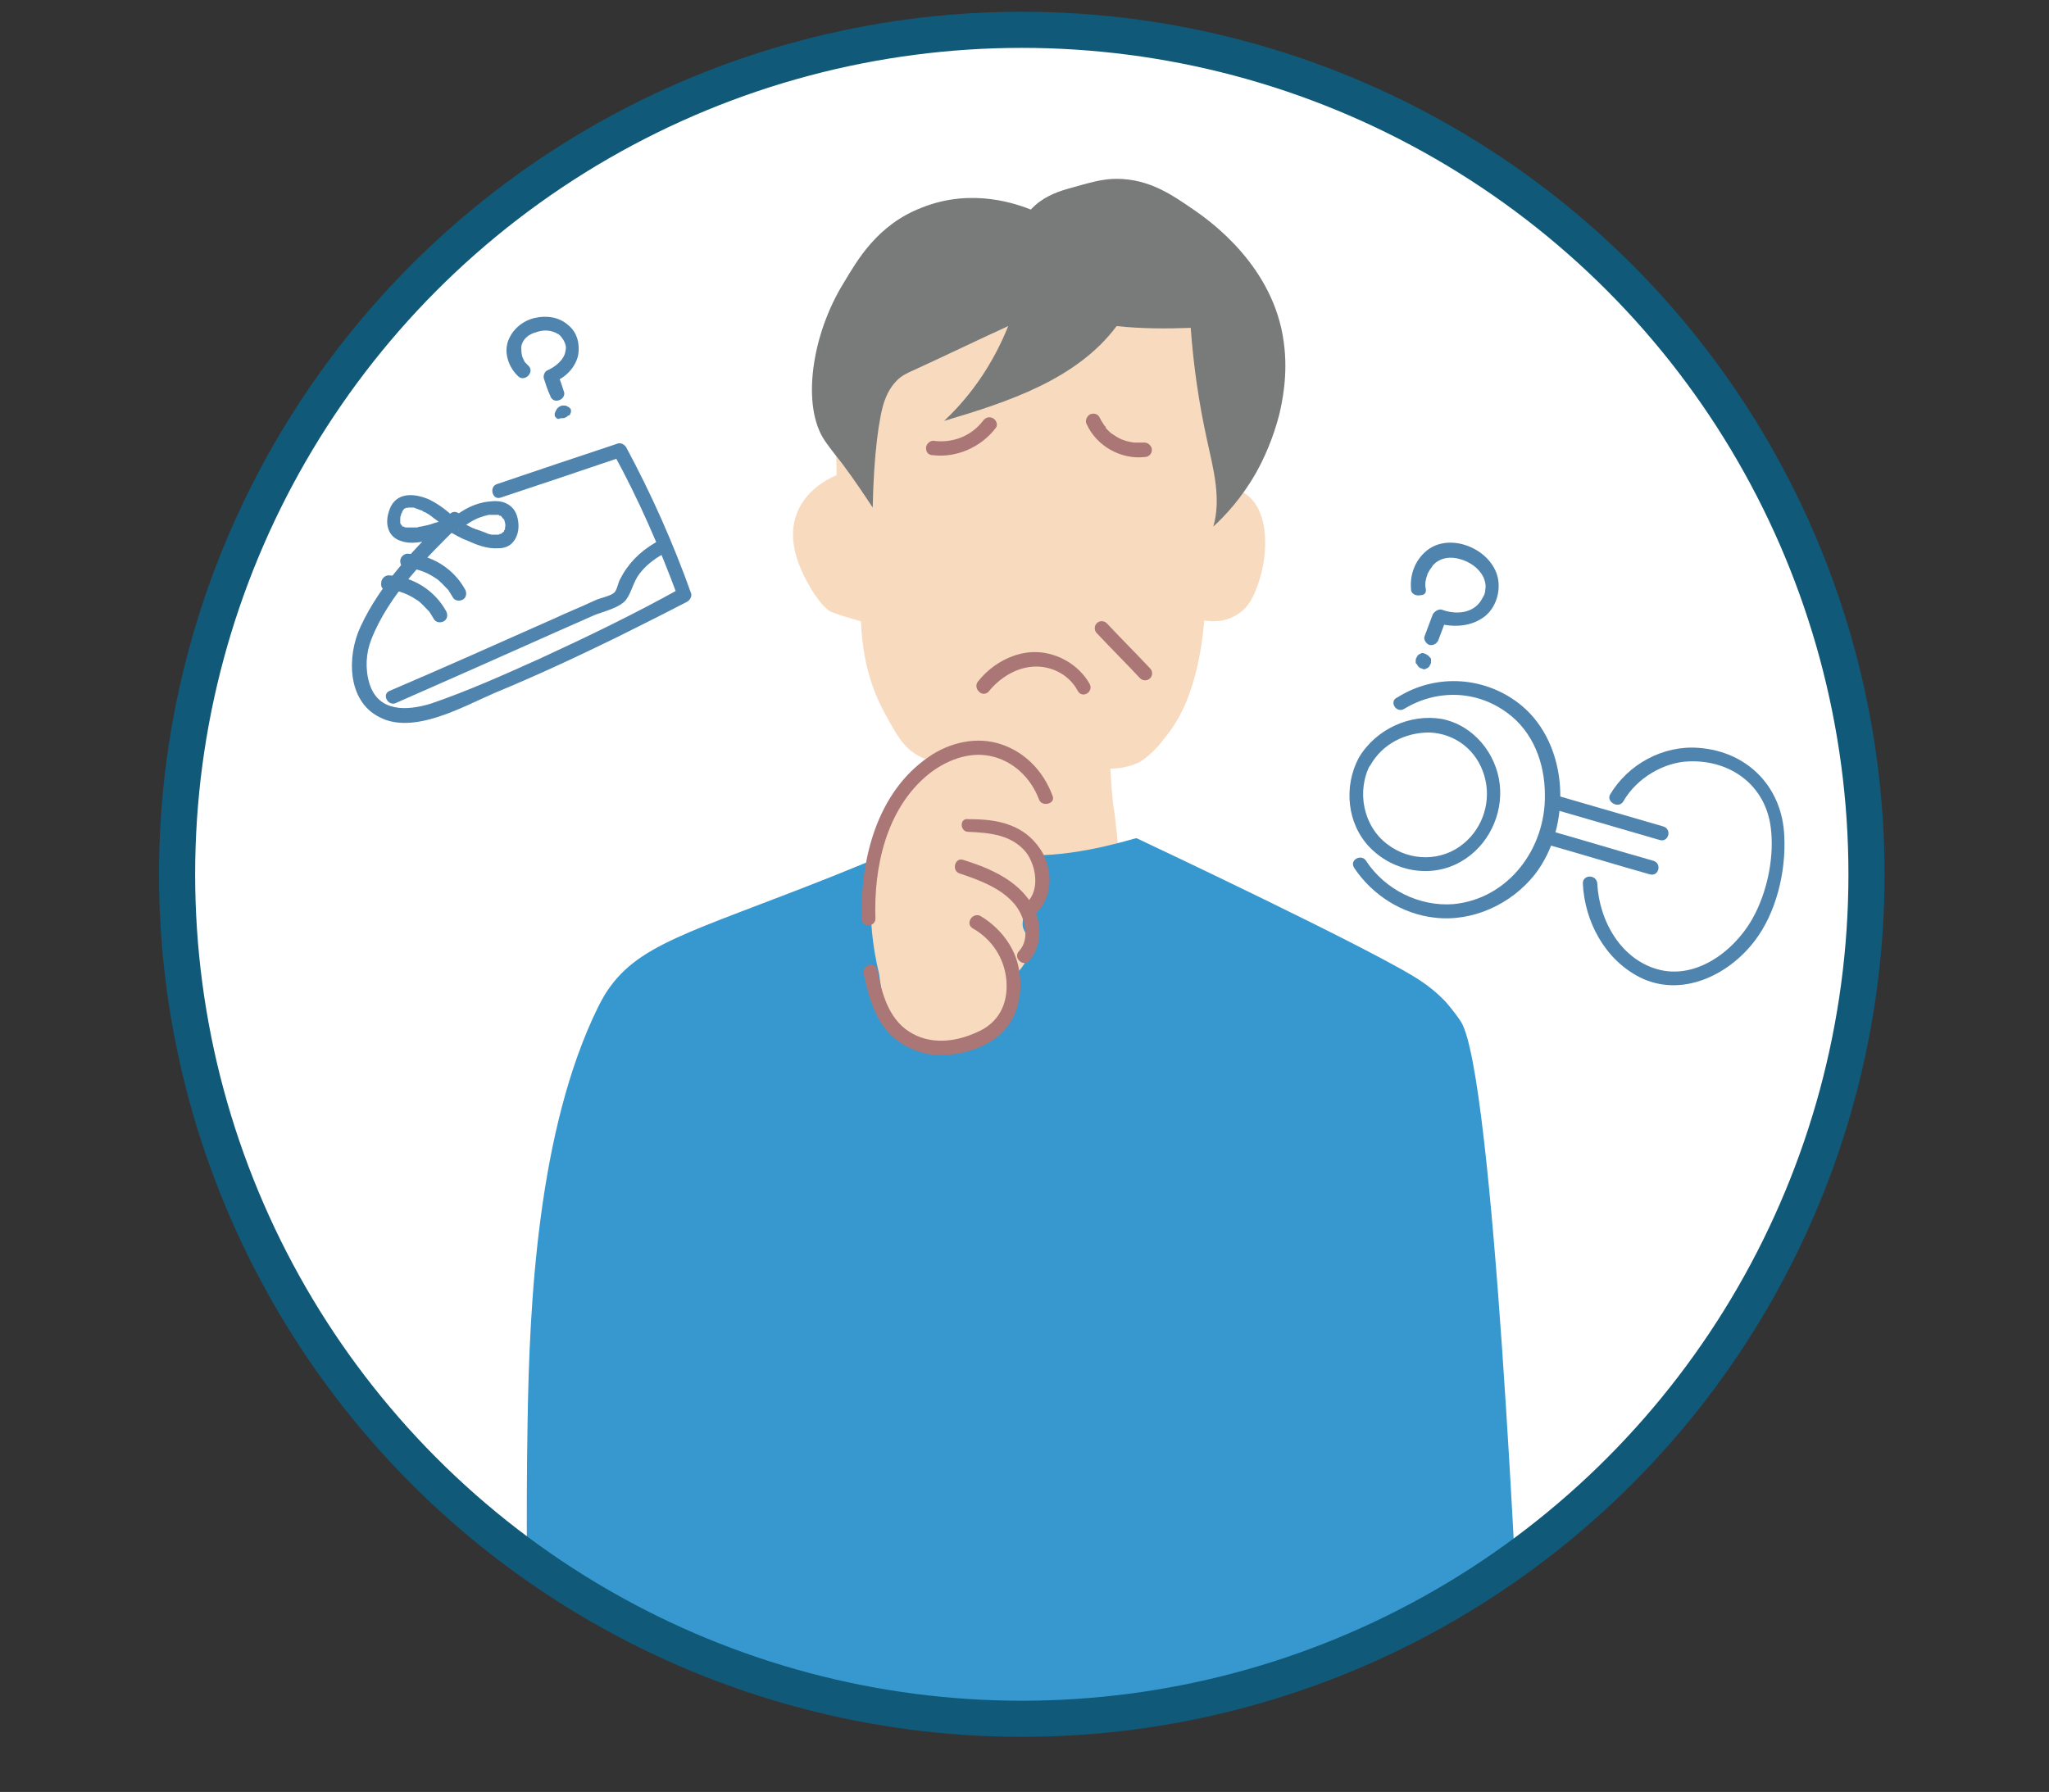 <?xml version="1.0" encoding="utf-8"?>
<!-- Generator: Adobe Illustrator 27.5.0, SVG Export Plug-In . SVG Version: 6.00 Build 0)  -->
<svg version="1.1" id="layer" xmlns="http://www.w3.org/2000/svg" xmlns:xlink="http://www.w3.org/1999/xlink" x="0px" y="0px"
	 viewBox="0 0 226.8 198.4" style="enable-background:new 0 0 226.8 198.4;" xml:space="preserve">
<rect x="0" y="0" width="226.8" height="198.4" fill="#333333" stroke="none"/>
<style type="text/css">
	.st0{fill:#FFFFFF;}
	.st1{clip-path:url(#round_00000043426434096979093940000009177696059919722369_);}
	.st2{fill:#F8DABF;}
	.st3{fill:#797A7A;}
	.st4{fill:#AA7676;}
	.st5{fill:#3698CE;}
	.st6{fill:#4F84AF;}
	.st7{fill:none;stroke:#105979;stroke-width:4;stroke-miterlimit:10;}
</style>
<circle id="round_00000145747433866505359760000018070822848837273524_" class="st0" cx="113.1" cy="96.8" r="93.5"/>
<g id="group">
	<defs>
		<circle id="round" cx="113.1" cy="96.8" r="93.5"/>
	</defs>
	<clipPath id="round_00000031168027196926026650000015736019326544875410_">
		<use xlink:href="#round"  style="overflow:visible;"/>
	</clipPath>
	<g id="a" style="clip-path:url(#round_00000031168027196926026650000015736019326544875410_);">
		<g id="_12">
			<path class="st2" d="M95.7,34.2c-2.7,9.1-3.5,13-3.3,14.2c0,0.1,0.1,0.5,0.1,1.2c0.1,1,0.1,4,0.1,3c-0.9,0.4-3.2,1.5-4.3,4
				c-1.5,3.5,0.6,7.1,1.6,8.8c1,1.6,1.8,2.2,2,2.3c0,0,0.6,0.3,3.4,1.1l0,0c0.1,2.4,0.5,6.3,2.6,10.1c1.3,2.4,2.1,3.9,3.8,4.8
				c1.1,0.6,2.1,0.7,2.8,1.7c0.9,1.5,0.1,3.4,0.4,3.5c0.2,0.1,0.8-0.8,2.6-5.2"/>
		</g>
		<g id="_11">
			<path class="st2" d="M123.7,93.9c0.1-0.1,0-1-0.2-2.7c-0.1-1-0.2-1.6-0.3-2.2c-0.1-0.9-0.2-2.2-0.3-3.9c0.7,0,1.9-0.1,3.2-0.7
				c0.3-0.2,1-0.6,2.1-1.8c0.3-0.4,1.6-1.8,2.5-3.6c2.1-4,2.5-9.3,2.6-10.3c0.6,0.1,2.2,0.3,3.7-0.7c1.3-0.8,1.8-2.1,2.2-3.2
				c1.2-3.2,1.4-8.2-1.3-10.1c-0.5-0.3-1-0.5-1.3-0.6c0.7-8.5,0.9-18.2-5.3-24.1c-2.2-2.1-5.1-3.4-7.9-4.4c-2.9-1-9.3-3.4-16.3-1
				c-0.8,0.3-7.7,2.8-11.4,9.7c-3.6,6.7-1.5,15.1,2.6,31.8c1.2,4.9,2.8,7.1,4.3,12.2c0.7,2.5,1.1,4.4,1.3,6.6c0.3,3.6,0,6.6-0.3,8.7
				c3.3,1.7,6.4,2.2,9.2,2c0,0,0,0,0,0c0,0,0,0,0,0C119.7,95.5,123.1,95.4,123.7,93.9z"/>
		</g>
		<g id="_7">
			<path class="st3" d="M91.3,48.8c0.2,0.3,0.7,1,1.9,2.5c1.5,2,2.6,3.7,3.4,4.9c0.1-5.8,0.7-10.1,1.3-11.8c0.2-0.5,0.5-1.4,1.4-2.3
				c0.5-0.5,1.1-0.8,1.8-1.1c3.5-1.6,7-3.3,10.5-4.9c-1.6,4-4,7.6-7.1,10.5c7.1-2.1,14.7-4.6,19.1-10.5c2.7,0.3,5.5,0.3,8.2,0.2
				c0.3,4.2,0.9,8.3,1.8,12.4c0.7,3.2,1.6,6.5,0.7,9.6c1.3-1.2,3.1-3.1,4.7-5.9c0.9-1.6,1.9-3.8,2.6-6.5c0.3-1.3,1-4.4,0.5-8
				c-1.1-8.4-8.1-13.4-10-14.7c-2.2-1.5-4.8-3.4-8.5-3.4c-1.6,0-2.9,0.4-5.4,1.1c-1.4,0.4-2.9,1-4.1,2.3c0,0,0,0,0,0
				c-1.3-0.5-6.4-2.5-12.1-0.2c-4.9,1.9-7.1,5.8-8.6,8.3C89.8,37.1,88.7,45,91.3,48.8z"/>
		</g>
		<g id="_5">
			<path class="st4" d="M121.4,70.1c1.6,1.7,3.2,3.3,4.8,5c0.3,0.3,0.8,0.3,1.1,0c0.3-0.3,0.3-0.8,0-1.1c-1.6-1.7-3.2-3.3-4.8-5
				c-0.3-0.3-0.8-0.3-1.1,0C121.1,69.3,121.1,69.8,121.4,70.1L121.4,70.1z"/>
		</g>
		<g id="_24">
			<path class="st4" d="M109.4,76.6c1.3-1.6,3.2-2.8,5.3-2.8c1.9,0,3.7,1,4.6,2.7c0.5,0.9,1.8,0.1,1.3-0.8c-1.2-2.1-3.5-3.4-5.8-3.5
				c-2.5-0.1-5,1.3-6.5,3.2c-0.3,0.3-0.3,0.8,0,1.1C108.6,76.9,109.1,76.9,109.4,76.6L109.4,76.6L109.4,76.6z"/>
		</g>
		<g id="_23">
			<path class="st4" d="M103.3,50.4c2.6,0.3,5.3-0.9,6.9-3c0.3-0.3,0.1-0.9-0.3-1.1c-0.4-0.2-0.8-0.1-1.1,0.3
				c-1.3,1.7-3.4,2.5-5.5,2.2c-0.4,0-0.8,0.4-0.8,0.8C102.5,50.1,102.8,50.4,103.3,50.4C103.3,50.4,103.3,50.4,103.3,50.4z"/>
		</g>
		<g id="_22">
			<path class="st4" d="M120.3,47c1.1,2.4,3.8,3.9,6.4,3.6c0.4,0,0.8-0.3,0.8-0.8c0-0.4-0.4-0.8-0.8-0.8c-0.2,0-0.4,0-0.5,0
				c-0.1,0-0.2,0-0.4,0c-0.1,0-0.1,0-0.2,0c0,0-0.2,0-0.1,0c-0.7-0.1-1.4-0.3-2-0.7c-0.3-0.2-0.5-0.3-0.7-0.5
				c-0.1-0.1-0.2-0.2-0.3-0.3c-0.1-0.1-0.1-0.1-0.1-0.2c0,0-0.1-0.2-0.1-0.1c-0.2-0.3-0.4-0.6-0.6-1c-0.2-0.4-0.7-0.5-1.1-0.3
				C120.2,46.2,120.1,46.7,120.3,47L120.3,47L120.3,47z"/>
		</g>
		<g id="_21">
			<path class="st5" d="M58.4,180.4c0,0-0.2-12.6,0-23.1c0.2-12.8,1.1-32.2,7.8-45.8c0.4-0.8,0.6-1.1,0.7-1.3
				c3.5-5.7,9.2-6.8,25.3-13.2c3.9-1.6,10.7-4.3,10.7-4.3c0,0,5.7,2,11.5,2c5.6,0,11.1-1.9,11.4-1.9c0,0,27.2,12.8,31.6,15.9
				c1.5,1,2.6,2.2,2.6,2.2c0,0,0.9,1,1.7,2.2c3.7,5.8,6.3,67.6,6.5,69.4c0,0.4,0.1,1.7-0.8,2.8c-0.6,0.7-1.5,1-2.4,1.3
				c-15.9,5.5-33.4,7-50.5,5.9c-34.8-2.1-41.8-7.5-50.3-8.7c0,0-3.8-0.5-4.8-2.1C59.1,181.6,58.4,180.4,58.4,180.4L58.4,180.4z"/>
		</g>
		<path id="_20" class="st2" d="M97.3,107.8c-3-12.4,1.8-22.6,7.6-24.2c4.4-1.2,10.6,2,10.7,4.6c0.1,1.7-2.6,3.1-2.1,5
			c0.2,0.9,0.9,0.8,1.4,2.1c0.4,1.1,0.5,2.5,0.1,3.7c-0.6,1.7-1.7,1.8-1.8,3.1c-0.1,1.1,0.7,1.3,0.8,2.5c0.1,1.9-1.8,3.6-2,3.5
			c-0.1-0.1,0.6-1.3,0.6-1.2c0.1,0.1-1.1,6.5-4.8,8.3c-1.8,0.9-3.8,0.4-5,0.1c-2.3-0.6-3.9-1.8-4.8-2.6"/>
		<g id="_19">
			<path class="st4" d="M96.9,101.7c-0.2-5.7,1.2-12.2,5.9-16c1.9-1.5,4.4-2.5,6.8-2c2.5,0.5,4.5,2.4,5.4,4.8
				c0.3,0.9,1.9,0.5,1.5-0.4c-1-2.7-3-4.8-5.7-5.7c-2.7-0.9-5.7-0.2-8,1.4c-5.7,3.9-7.6,11.3-7.4,17.9
				C95.3,102.7,96.9,102.7,96.9,101.7L96.9,101.7L96.9,101.7z"/>
		</g>
		<g id="_18">
			<path class="st4" d="M107.2,92.1c2.3,0.1,4.8,0.3,6.4,2.3c1.1,1.5,1.5,4.1,0.1,5.5c-0.7,0.7,0.4,1.8,1.1,1.1
				c1.9-1.9,1.7-5.2,0.2-7.2c-0.8-1.1-1.8-1.9-3.1-2.4c-1.5-0.6-3.1-0.7-4.7-0.7C106.2,90.5,106.2,92.1,107.2,92.1
				C107.2,92.1,107.2,92.1,107.2,92.1z"/>
		</g>
		<g id="_17">
			<path class="st4" d="M106.2,96.7c2.1,0.7,4.6,1.6,6.1,3.4c1.1,1.3,1.8,3.8,0.5,5.2c-0.7,0.7,0.4,1.8,1.1,1.1
				c1.7-1.9,1.4-5-0.1-6.9c-1.7-2.3-4.6-3.5-7.2-4.3C105.7,94.9,105.3,96.4,106.2,96.7C106.2,96.7,106.2,96.7,106.2,96.7z"/>
		</g>
		<g id="_16">
			<path class="st4" d="M107.7,102.8c2.1,1.2,3.5,3.3,3.7,5.8c0.2,2.6-0.9,4.7-3.3,5.7c-2.4,1.1-5.2,1.4-7.5-0.1
				c-2.3-1.5-3-4.3-3.5-6.8c-0.2-1-1.7-0.6-1.5,0.4c0.5,2.4,1.2,5,3,6.8c1.7,1.6,4,2.4,6.3,2.2c2.3-0.2,5-1.1,6.5-3
				c1.4-1.7,1.8-4.2,1.4-6.4c-0.4-2.5-2.1-4.7-4.3-6C107.6,101,106.8,102.3,107.7,102.8L107.7,102.8L107.7,102.8z"/>
		</g>
		<g id="_15">
			<path class="st6" d="M49.8,56.9c-3.7,3.6-7.7,7.7-9.9,12.5c-1.5,3.2-1.5,8.2,2.1,10c3.8,2,9.3-1.2,12.8-2.7
				c4.6-1.9,9.1-4,13.6-6.2c2.6-1.3,5.2-2.6,7.7-3.9c0.3-0.2,0.5-0.6,0.4-0.9c-2-5.6-4.4-11-7.2-16.2c-0.2-0.3-0.6-0.5-0.9-0.4
				c-4.5,1.5-9,3-13.4,4.5c-0.9,0.3-0.5,1.8,0.4,1.5c4.5-1.5,9-3,13.4-4.5l-0.9-0.4c2.8,5.1,5.1,10.4,7.1,15.8l0.4-0.9
				C70.2,68,65,70.5,59.8,72.9c-4,1.8-8,3.6-12.1,5c-2.6,0.8-5.8,1-6.8-2.2c-0.5-1.6-0.4-3.4,0.2-4.9c1.9-4.9,6.2-9.2,9.9-12.8
				C51.6,57.3,50.5,56.2,49.8,56.9L49.8,56.9L49.8,56.9z"/>
		</g>
		<g id="_14">
			<path class="st6" d="M43.9,77.8c5.9-2.6,11.8-5.2,17.6-7.8c1.4-0.6,2.9-1.3,4.3-1.9c1-0.4,2.8-0.8,3.5-1.7c0.6-0.8,0.8-2,1.5-2.9
				c0.7-0.9,1.6-1.6,2.5-2.1c0.9-0.5,0.1-1.9-0.8-1.3c-1.7,1-3,2.3-3.9,4.1c-0.2,0.4-0.3,1.1-0.6,1.4c-0.4,0.4-1.6,0.6-2.2,0.9
				c-1.5,0.7-3,1.3-4.5,2c-6.1,2.7-12.1,5.4-18.2,8C42.2,76.9,43,78.3,43.9,77.8C43.9,77.8,43.9,77.8,43.9,77.8z"/>
		</g>
		<g id="_13">
			<path class="st6" d="M42.9,65.4c0.2,0,0.4,0,0.6,0c0.2,0-0.2,0,0.1,0c0.1,0,0.1,0,0.2,0c0.1,0,0.3,0.1,0.4,0.1
				c0.7,0.2,1.3,0.5,1.9,0.9c0.5,0.3,0.9,0.8,1.3,1.2c0.1,0.1,0,0,0,0c0,0,0.1,0.1,0.1,0.1c0.1,0.1,0.1,0.2,0.2,0.3
				c0.1,0.2,0.2,0.3,0.3,0.5c0.2,0.4,0.7,0.5,1.1,0.3c0.4-0.2,0.5-0.7,0.3-1.1c-1.3-2.4-3.8-3.9-6.4-4c-0.4,0-0.8,0.4-0.8,0.8
				C42.1,65.1,42.5,65.4,42.9,65.4L42.9,65.4L42.9,65.4z"/>
		</g>
		<g id="_12-2">
			<path class="st6" d="M45,63c0.2,0,0.4,0,0.6,0c0.2,0-0.2,0,0.1,0c0.1,0,0.1,0,0.2,0c0.1,0,0.3,0.1,0.4,0.1
				c0.7,0.2,1.3,0.5,1.9,0.9c0.5,0.3,0.9,0.8,1.3,1.2c0.1,0.1,0,0,0,0c0,0,0.1,0.1,0.1,0.1c0.1,0.1,0.1,0.2,0.2,0.3
				c0.1,0.2,0.2,0.3,0.3,0.5c0.2,0.4,0.7,0.5,1.1,0.3c0.4-0.2,0.5-0.7,0.3-1.1c-1.3-2.4-3.8-3.9-6.4-4c-0.4,0-0.8,0.4-0.8,0.8
				C44.3,62.6,44.6,62.9,45,63L45,63L45,63z"/>
		</g>
		<g id="_11-2">
			<path class="st6" d="M50.6,57.6c-0.9-0.9-1.9-1.7-3.1-2.3c-1.4-0.6-3.3-0.9-4.2,0.7c-0.4,0.8-0.6,1.8-0.3,2.6
				c0.2,0.6,0.7,1.1,1.4,1.3c1.1,0.4,2.4,0.1,3.5-0.2c0.9-0.2,1.7-0.6,2.5-0.9c0.4-0.2,0.5-0.7,0.3-1.1c-0.2-0.4-0.7-0.4-1.1-0.3
				c0,0-0.1,0-0.1,0c-0.1,0.1,0.2-0.1,0,0c-0.1,0-0.1,0.1-0.2,0.1c-0.4,0.2-0.8,0.3-1.2,0.4c-0.5,0.2-1,0.3-1.5,0.4
				c-0.1,0-0.2,0-0.4,0.1c-0.1,0-0.1,0-0.2,0c0,0,0.2,0,0,0c-0.3,0-0.5,0-0.8,0c-0.1,0-0.4,0-0.2,0c-0.1,0-0.2,0-0.3-0.1
				c0,0-0.1,0-0.1,0c-0.2,0,0.1,0.1,0,0c0,0-0.1,0-0.1-0.1c-0.2-0.1,0.1,0.1,0,0c0,0-0.1-0.1-0.1-0.1c-0.1-0.1,0.1,0.2,0,0
				c0,0,0-0.1-0.1-0.1c0.1,0.1,0-0.1,0-0.1c0-0.2,0-0.2,0-0.4c0-0.2,0-0.3,0.1-0.5c0-0.1,0-0.2,0.1-0.2c0.1-0.2-0.1,0.1,0-0.1
				c0-0.1,0.1-0.1,0.1-0.2c0.1-0.2-0.1,0.1,0.1-0.1c0.1-0.1-0.1,0,0.1-0.1c0.1,0,0.1-0.1,0.2-0.1c-0.2,0.1,0.3,0,0.1,0
				c0.1,0,0.3,0,0.4,0c0.2,0-0.1,0,0.1,0c0.1,0,0.1,0,0.2,0c0.3,0.1,0.5,0.2,0.8,0.3c0.2,0.1-0.2-0.1,0,0c0.1,0,0.1,0,0.2,0.1
				c0.1,0.1,0.3,0.1,0.4,0.2c0.4,0.2,0.7,0.5,1,0.7c0.4,0.3,0.8,0.6,1.1,1C50.2,59.4,51.3,58.3,50.6,57.6L50.6,57.6z"/>
		</g>
		<g id="_10">
			<path class="st6" d="M50.6,58.7C50.6,58.7,50.6,58.6,50.6,58.7c0.1-0.1,0.1-0.1,0.2-0.1c-0.1,0.1-0.1,0,0,0
				c0.3-0.2,0.5-0.4,0.8-0.5c0.6-0.4,1.1-0.7,1.8-0.9c0.2-0.1,0.4-0.1,0.7-0.2c0.1,0,0.1,0,0.2,0c0.2,0-0.1,0,0.1,0
				c0.1,0,0.3,0,0.4,0c0.1,0,0.2,0,0.2,0c-0.1,0,0,0,0.1,0c0.1,0,0.1,0,0.2,0.1c0.1,0-0.1,0,0.1,0c0,0,0.2,0.1,0.1,0.1
				c-0.1-0.1,0.1,0.1,0.1,0.1c0.1,0.1,0,0,0,0c0,0,0,0.1,0.1,0.1c0,0,0.1,0.2,0.1,0.1c0.1,0.4,0.2,0.6,0.1,0.9c0,0,0,0.1,0,0.1
				c0,0,0-0.1,0,0c0,0.1,0,0.2-0.1,0.2c0,0,0,0.1,0,0.1c0,0,0-0.1,0,0c0,0,0,0.1-0.1,0.1c0,0.1,0,0,0,0c0,0-0.1,0.1-0.1,0.1
				c-0.1,0.1,0,0,0,0c0,0-0.1,0-0.1,0.1c-0.1,0.1,0.1,0,0,0c-0.1,0-0.2,0-0.3,0.1c-0.1,0,0.2,0,0,0c-0.1,0-0.1,0-0.2,0
				c-0.1,0-0.2,0-0.3,0c-0.1,0-0.1,0-0.2,0c-0.1,0,0.1,0,0.1,0c0,0-0.1,0-0.1,0c-0.2,0-0.5-0.1-0.7-0.2c-0.3-0.1-0.5-0.2-0.8-0.3
				c-0.1,0-0.2-0.1-0.3-0.1c-0.1,0-0.1,0-0.2-0.1c-0.1,0,0,0,0,0c0,0-0.1,0-0.1,0c-0.6-0.3-1.2-0.6-1.8-0.9
				c-0.9-0.5-1.7,0.8-0.8,1.3c0.6,0.3,1.2,0.7,1.8,0.9c1.1,0.5,2.3,1,3.6,0.9c0.6,0,1.2-0.2,1.6-0.7c0.6-0.7,0.7-1.7,0.5-2.6
				c-0.2-0.9-0.7-1.5-1.6-1.8c-0.7-0.2-1.4-0.1-2.1,0c-1.5,0.3-2.8,1.1-3.9,2.1c-0.3,0.3-0.3,0.8,0,1.1C49.8,59,50.3,59,50.6,58.7
				L50.6,58.7z"/>
		</g>
		<g id="_9">
			<path class="st6" d="M150.4,83.9c-1.7,3.2-1.3,7.3,1.2,9.9c2.6,2.7,6.8,3.5,10.1,1.6c3-1.7,4.7-5.2,4.3-8.6
				c-0.4-3.4-2.9-6.5-6.4-7.2C156.1,79,152.3,80.7,150.4,83.9c-0.5,0.9,0.8,1.7,1.3,0.8c1.3-2.3,3.8-3.6,6.5-3.6
				c2.9,0.1,5.3,2,6.1,4.8c0.8,2.7-0.1,5.7-2.3,7.5c-2.4,2-5.9,2-8.4,0.1c-2.7-2-3.5-5.9-1.9-8.9C152.3,83.8,150.9,83,150.4,83.9
				L150.4,83.9z"/>
		</g>
		<g id="_8">
			<path class="st6" d="M155.4,78.5c3.6-2.2,8-2.1,11.4,0.4c2.9,2.1,4.2,5.6,4.2,9.1c0.1,5.9-4,11.5-10.1,12.1
				c-3.8,0.3-7.6-1.6-9.7-4.8c-0.5-0.8-1.9-0.1-1.3,0.8c2,3,5.3,5.1,8.9,5.5c4.2,0.5,8.5-1.5,11.1-4.8c4.1-5.3,3.8-14.3-1.5-18.7
				c-3.9-3.2-9.4-3.6-13.7-0.9C153.7,77.6,154.5,79,155.4,78.5L155.4,78.5L155.4,78.5z"/>
		</g>
		<g id="_7-2">
			<path class="st6" d="M172,89.6l11.7,3.4c1,0.3,1.4-1.2,0.4-1.5l-11.7-3.4C171.5,87.8,171.1,89.3,172,89.6L172,89.6z"/>
		</g>
		<g id="_6">
			<path class="st6" d="M170.9,93.4c3.9,1.1,7.8,2.3,11.7,3.4c1,0.3,1.4-1.2,0.4-1.5c-3.9-1.1-7.8-2.3-11.7-3.4
				C170.4,91.6,170,93.1,170.9,93.4L170.9,93.4z"/>
		</g>
		<g id="_5-2">
			<path class="st6" d="M179.7,88.7c1.5-2.6,4.5-4.3,7.2-4.4c4.6-0.2,8.5,2.6,9.1,7.3c0.4,3.1-0.3,6.7-1.7,9.5
				c-1.8,3.7-6.1,7.3-10.5,6.3c-4.3-1-6.8-5.4-7-9.6c-0.1-1-1.6-1-1.6,0c0.2,4.2,2.4,8.4,6.3,10.4c4.6,2.3,9.8-0.2,12.7-4
				c2.4-3.1,3.5-7.7,3.3-11.6c-0.2-5.4-4-9.4-9.5-9.8c-3.9-0.3-7.8,1.8-9.8,5.2C177.8,88.8,179.2,89.6,179.7,88.7L179.7,88.7z"/>
		</g>
		<g id="_4">
			<path class="st6" d="M58.5,40.5c-0.1-0.1-0.2-0.2-0.3-0.3c-0.1-0.1-0.2-0.2-0.2-0.3c0-0.1-0.1-0.1-0.1-0.2c0,0.1,0,0,0,0
				c-0.2-0.4-0.2-0.9-0.2-1.3c0.1-0.8,0.8-1.4,1.6-1.6c0.8-0.3,1.7-0.3,2.5,0.2c0.2,0.1,0.4,0.4,0.6,0.7c0.2,0.4,0.3,0.7,0.2,1.1
				c-0.1,1-1.1,1.8-2,2.2c-0.3,0.1-0.5,0.6-0.4,0.9c0.2,0.6,0.4,1.3,0.7,1.9c0.1,0.4,0.5,0.7,1,0.5c0.4-0.1,0.7-0.6,0.5-1
				c-0.2-0.6-0.4-1.3-0.7-1.9l-0.4,0.9c1.3-0.5,2.4-1.6,2.7-3c0.2-1.2-0.1-2.5-1.1-3.3c-1-0.9-2.4-1.1-3.7-0.8
				c-1.3,0.3-2.4,1.2-2.9,2.4c-0.6,1.4,0,3.1,1.1,4.1C58.1,42.3,59.2,41.2,58.5,40.5C58.5,40.5,58.5,40.5,58.5,40.5z"/>
		</g>
		<g id="_3">
			<path class="st6" d="M62.2,46.3h0.1c0.1,0,0.2,0,0.3-0.1c0.1,0,0.2-0.1,0.3-0.2C63,46,63,46,63.1,45.9c0-0.1,0.1-0.2,0.1-0.3
				l0-0.2c0-0.1-0.1-0.2-0.2-0.3l-0.2-0.1c-0.1-0.1-0.3-0.1-0.4-0.1h-0.1c-0.1,0-0.2,0-0.3,0.1c-0.1,0-0.2,0.1-0.3,0.2
				c-0.1,0.1-0.1,0.2-0.2,0.3c0,0.1-0.1,0.2-0.1,0.3l0,0.2c0,0.1,0.1,0.2,0.2,0.3l0.2,0.1C62,46.3,62.1,46.3,62.2,46.3L62.2,46.3z"
				/>
		</g>
		<g id="_2">
			<path class="st6" d="M157.8,65.1c-0.1-0.4,0-1,0.2-1.5c0-0.1,0.1-0.2,0.2-0.4c0.1-0.2,0.3-0.4,0.4-0.6c0.8-0.9,2-1,3-0.7
				c1.1,0.3,2.1,1,2.6,2c0.2,0.5,0.3,0.9,0.2,1.4c0,0.3-0.1,0.6-0.3,0.9c-0.1,0.2-0.3,0.5-0.4,0.6c-1,1.2-2.8,1.2-4.1,0.7
				c-0.4-0.1-0.8,0.2-1,0.5c-0.3,0.8-0.6,1.6-0.9,2.4c-0.2,0.4,0.2,0.9,0.5,1c0.4,0.1,0.8-0.1,1-0.5c0.3-0.8,0.6-1.6,0.9-2.4l-1,0.5
				c1.8,0.5,3.8,0.4,5.3-0.8c1.2-1,1.7-2.7,1.4-4.2c-0.7-3.2-5.2-5.1-7.8-3.1c-1.4,1.1-2,2.8-1.8,4.5c0.1,0.4,0.6,0.6,1,0.5
				C157.8,65.9,157.9,65.5,157.8,65.1L157.8,65.1L157.8,65.1z"/>
		</g>
		<g id="_1">
			<path class="st6" d="M157,73.8L157,73.8c0.2,0.2,0.3,0.2,0.3,0.2c0.1,0,0.2,0.1,0.3,0.1c0.1,0,0.2,0,0.3-0.1
				c0.1,0,0.2-0.1,0.3-0.2l0.1-0.2c0.1-0.1,0.1-0.3,0.1-0.4l0-0.2c0-0.1-0.1-0.2-0.2-0.3l-0.1-0.1c-0.1-0.1-0.2-0.1-0.3-0.2
				c-0.1,0-0.2-0.1-0.3-0.1c-0.1,0-0.2,0-0.3,0.1c-0.1,0-0.2,0.1-0.3,0.2l-0.1,0.2c-0.1,0.1-0.1,0.3-0.1,0.4l0,0.2
				C156.9,73.6,156.9,73.7,157,73.8L157,73.8z"/>
		</g>
	</g>
</g>
<circle id="round_00000056417583083371192790000017698135858647753873_" class="st7" cx="113.1" cy="96.8" r="93.5"/>
</svg>
